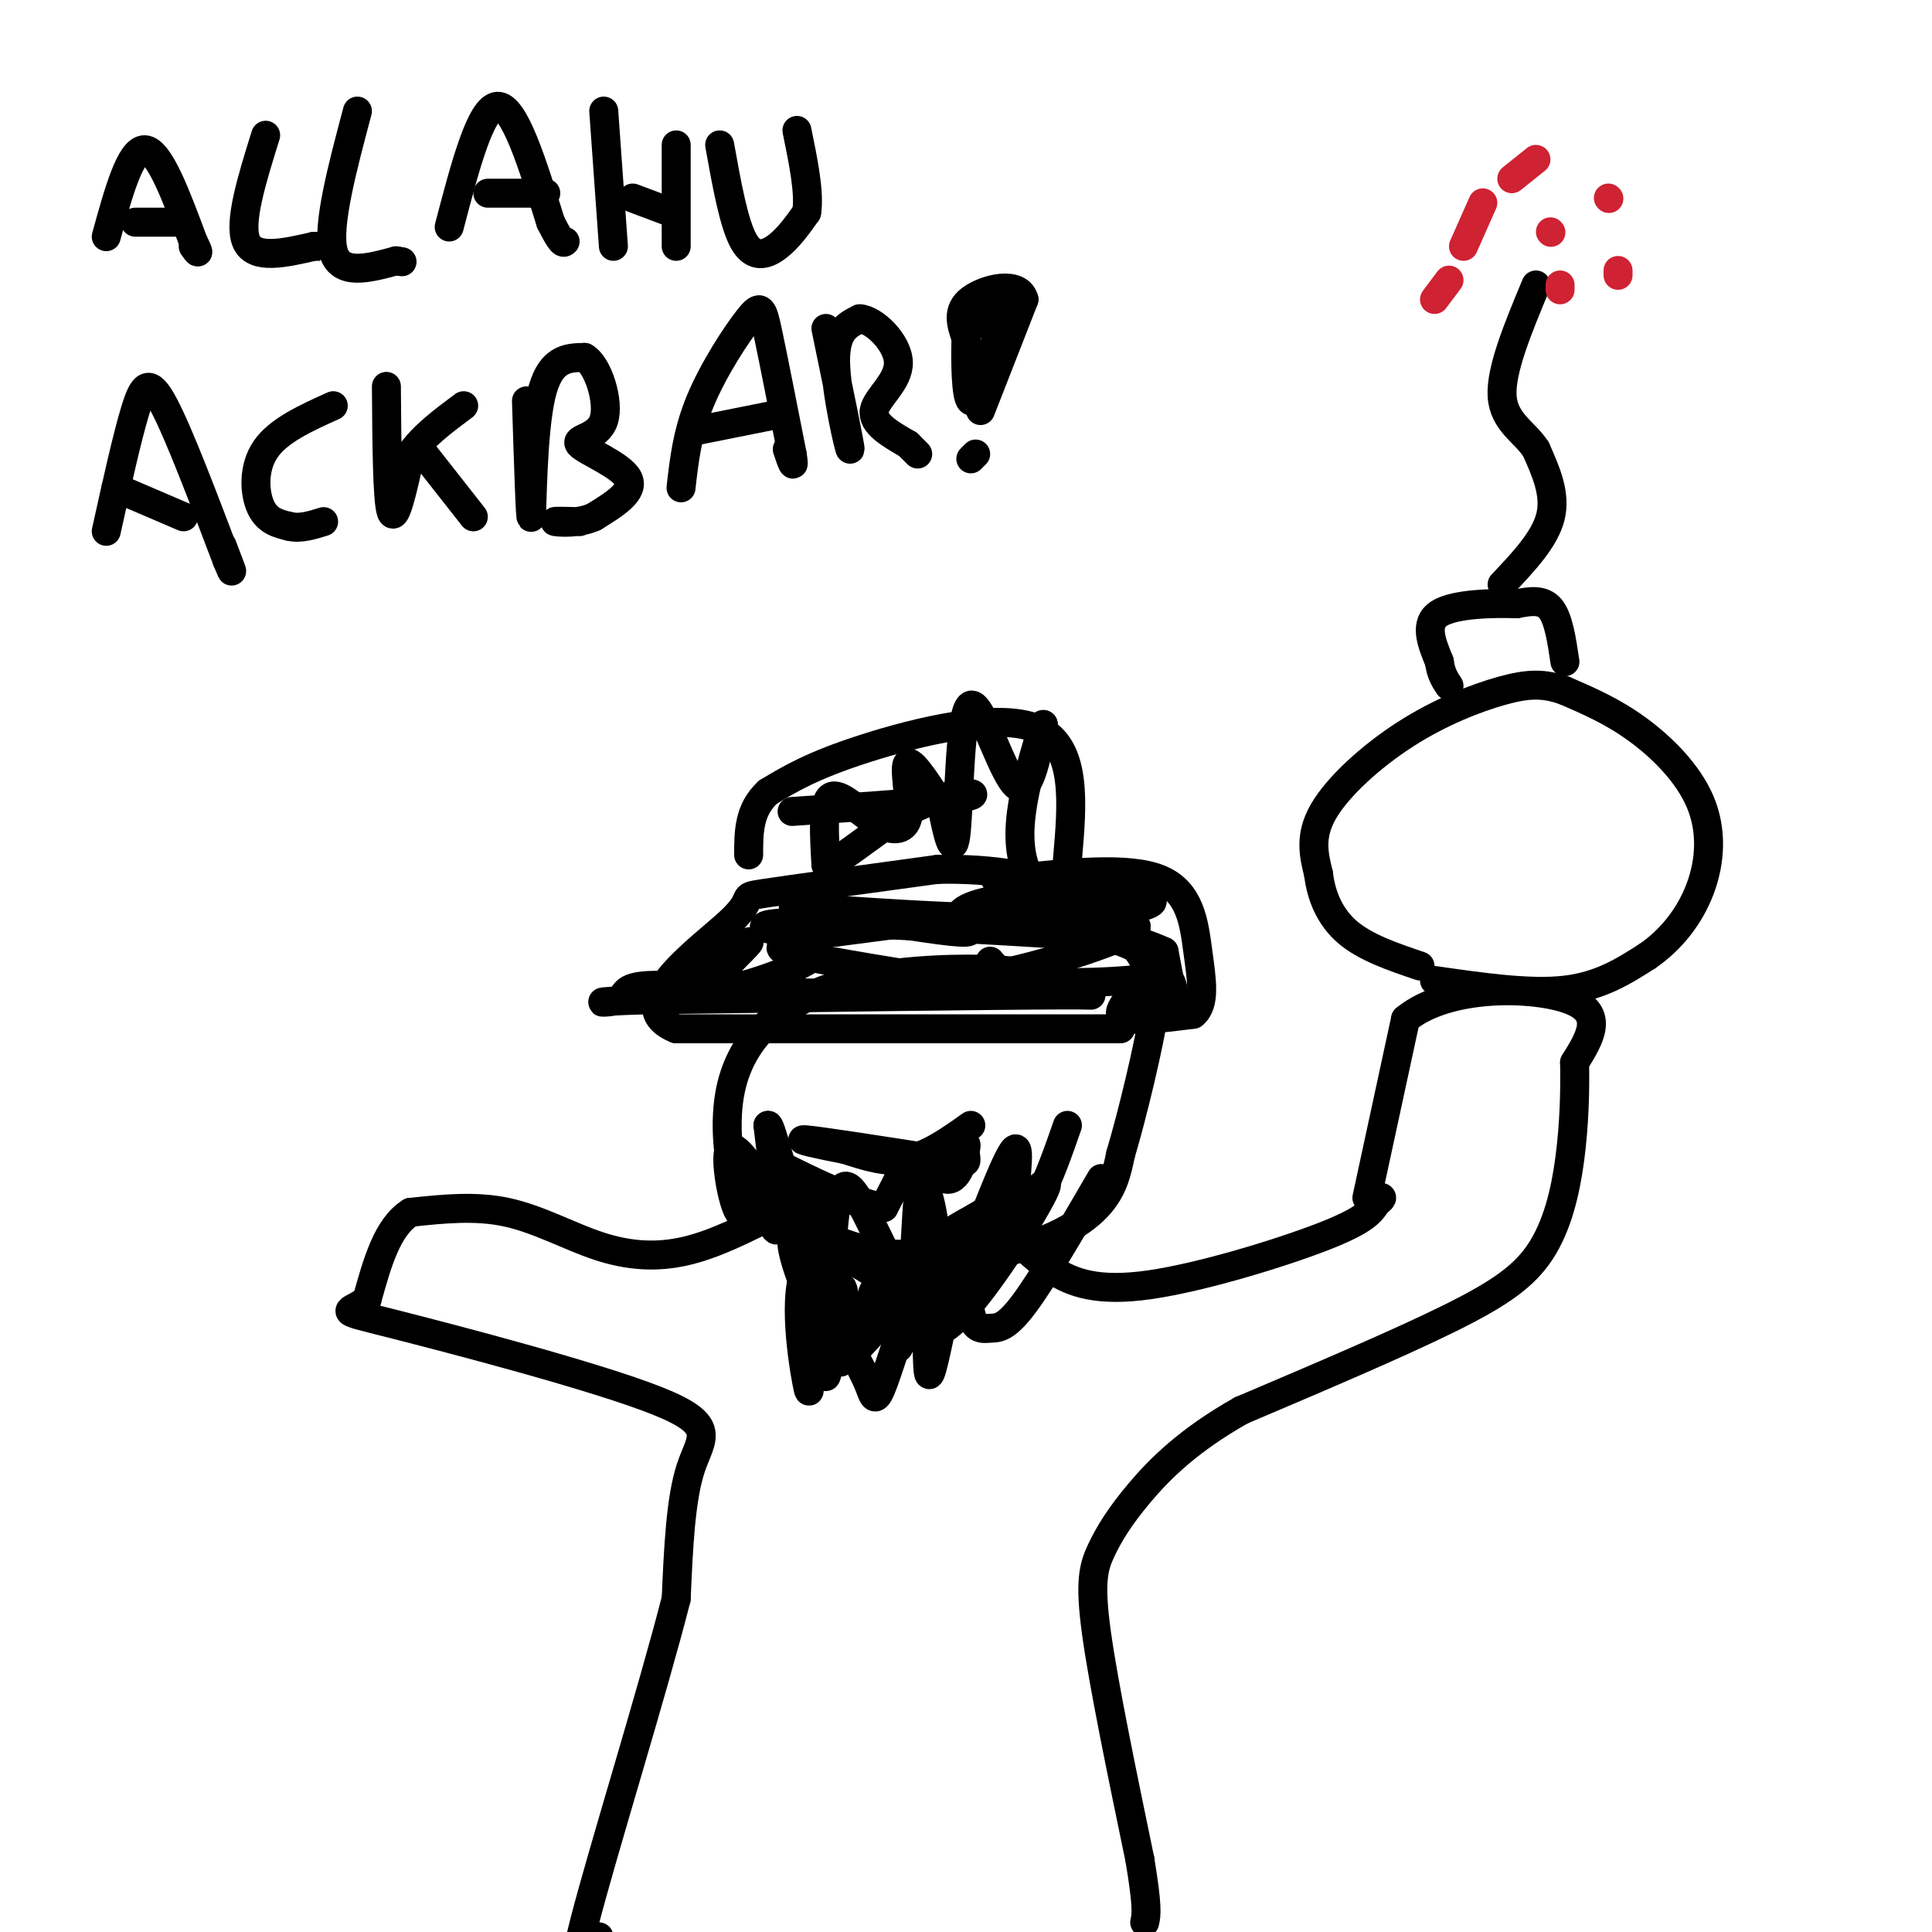 <svg viewBox='0 0 400 400' version='1.1' xmlns='http://www.w3.org/2000/svg' xmlns:xlink='http://www.w3.org/1999/xlink'><g fill='none' stroke='#000000' stroke-width='6' stroke-linecap='round' stroke-linejoin='round'><path d='M214,204c0.350,-1.203 0.701,-2.407 -5,-3c-5.701,-0.593 -17.453,-0.576 -27,1c-9.547,1.576 -16.889,4.711 -22,9c-5.111,4.289 -7.991,9.732 -9,16c-1.009,6.268 -0.145,13.362 1,17c1.145,3.638 2.573,3.819 4,4'/><path d='M156,248c4.568,3.002 13.987,8.506 24,11c10.013,2.494 20.619,1.979 29,0c8.381,-1.979 14.537,-5.423 18,-9c3.463,-3.577 4.231,-7.289 5,-11'/><path d='M232,239c2.429,-8.120 6.002,-22.919 7,-30c0.998,-7.081 -0.577,-6.445 -6,-6c-5.423,0.445 -14.692,0.699 -20,0c-5.308,-0.699 -6.654,-2.349 -8,-4'/><path d='M232,213c0.000,0.000 -92.000,0.000 -92,0'/><path d='M140,213c-11.738,-4.679 4.917,-16.375 11,-22c6.083,-5.625 1.595,-5.179 7,-6c5.405,-0.821 20.702,-2.911 36,-5'/><path d='M194,180c11.422,-0.289 21.978,1.489 29,5c7.022,3.511 10.511,8.756 14,14'/><path d='M237,199c0.400,4.622 -5.600,9.178 -5,11c0.600,1.822 7.800,0.911 15,0'/><path d='M247,210c2.655,-2.048 1.792,-7.167 1,-13c-0.792,-5.833 -1.512,-12.381 -8,-15c-6.488,-2.619 -18.744,-1.310 -31,0'/><path d='M209,182c-5.167,0.000 -2.583,0.000 0,0'/><path d='M221,178c1.022,-11.644 2.044,-23.289 -6,-27c-8.044,-3.711 -25.156,0.511 -36,4c-10.844,3.489 -15.422,6.244 -20,9'/><path d='M159,164c-4.000,3.667 -4.000,8.333 -4,13'/><path d='M150,194c-4.560,4.940 -9.119,9.881 -7,9c2.119,-0.881 10.917,-7.583 12,-8c1.083,-0.417 -5.548,5.452 -7,8c-1.452,2.548 2.274,1.774 6,1'/><path d='M154,204c5.226,-1.333 15.292,-5.167 15,-7c-0.292,-1.833 -10.940,-1.667 -6,0c4.940,1.667 25.470,4.833 46,8'/><path d='M209,205c13.422,1.422 23.978,0.978 11,1c-12.978,0.022 -49.489,0.511 -86,1'/><path d='M134,207c-14.614,0.397 -8.148,0.891 -6,0c2.148,-0.891 -0.022,-3.167 9,-3c9.022,0.167 29.237,2.776 49,1c19.763,-1.776 39.075,-7.936 46,-11c6.925,-3.064 1.462,-3.032 -4,-3'/><path d='M228,191c-2.794,-1.705 -7.780,-4.467 -14,-5c-6.220,-0.533 -13.675,1.164 -15,3c-1.325,1.836 3.478,3.810 1,4c-2.478,0.190 -12.239,-1.405 -22,-3'/><path d='M178,190c-8.517,-1.124 -18.809,-2.435 -11,-2c7.809,0.435 33.718,2.617 51,2c17.282,-0.617 25.938,-4.033 17,-4c-8.938,0.033 -35.469,3.517 -62,7'/><path d='M173,193c-14.533,0.511 -19.867,-1.711 -9,-2c10.867,-0.289 37.933,1.356 65,3'/><path d='M229,194c13.311,3.533 14.089,10.867 14,12c-0.089,1.133 -1.044,-3.933 -2,-9'/><path d='M241,197c-6.400,-3.044 -21.400,-6.156 -27,-14c-5.600,-7.844 -1.800,-20.422 2,-33'/><path d='M216,150c-0.255,-0.700 -1.893,14.049 -5,13c-3.107,-1.049 -7.683,-17.898 -10,-17c-2.317,0.898 -2.376,19.542 -3,26c-0.624,6.458 -1.812,0.729 -3,-5'/><path d='M195,167c-2.126,-3.430 -5.940,-9.505 -7,-9c-1.060,0.505 0.633,7.589 0,11c-0.633,3.411 -3.594,3.149 -7,1c-3.406,-2.149 -7.259,-6.185 -9,-5c-1.741,1.185 -1.371,7.593 -1,14'/><path d='M171,179c3.119,-0.393 11.417,-8.375 19,-12c7.583,-3.625 14.452,-2.893 10,-2c-4.452,0.893 -20.226,1.946 -36,3'/><path d='M221,233c-1.899,5.440 -3.798,10.881 -6,15c-2.202,4.119 -4.708,6.917 -5,3c-0.292,-3.917 1.631,-14.548 0,-13c-1.631,1.548 -6.815,15.274 -12,29'/><path d='M198,267c-2.812,1.339 -3.842,-9.812 -5,-16c-1.158,-6.188 -2.444,-7.411 -3,-2c-0.556,5.411 -0.380,17.457 -3,16c-2.620,-1.457 -8.034,-16.416 -11,-19c-2.966,-2.584 -3.483,7.208 -4,17'/><path d='M172,263c-0.435,4.015 0.477,5.551 0,3c-0.477,-2.551 -2.344,-9.189 -5,-13c-2.656,-3.811 -6.100,-4.795 -7,-3c-0.900,1.795 0.743,6.370 1,4c0.257,-2.370 -0.871,-11.685 -2,-21'/><path d='M159,233c0.488,-0.416 2.708,9.043 5,15c2.292,5.957 4.656,8.411 10,10c5.344,1.589 13.670,2.311 20,1c6.330,-1.311 10.665,-4.656 15,-8'/><path d='M209,251c4.837,-3.699 9.428,-8.946 7,-4c-2.428,4.946 -11.877,20.085 -18,26c-6.123,5.915 -8.920,2.606 -12,2c-3.080,-0.606 -6.445,1.491 -2,-3c4.445,-4.491 16.698,-15.569 21,-20c4.302,-4.431 0.651,-2.216 -3,0'/><path d='M202,252c-5.735,3.111 -18.573,10.889 -21,15c-2.427,4.111 5.556,4.556 4,1c-1.556,-3.556 -12.650,-11.111 -17,-7c-4.350,4.111 -1.957,19.889 -1,25c0.957,5.111 0.479,-0.444 0,-6'/><path d='M167,280c0.269,-4.785 0.942,-13.748 0,-19c-0.942,-5.252 -3.498,-6.794 -3,-3c0.498,3.794 4.051,12.924 7,17c2.949,4.076 5.294,3.097 7,0c1.706,-3.097 2.773,-8.314 4,-8c1.227,0.314 2.613,6.157 4,12'/><path d='M186,279c0.833,-0.667 0.917,-8.333 1,-16'/><path d='M208,254c2.970,3.208 5.940,6.417 10,9c4.060,2.583 9.208,4.542 20,3c10.792,-1.542 27.226,-6.583 36,-10c8.774,-3.417 9.887,-5.208 11,-7'/><path d='M285,249c1.833,-1.333 0.917,-1.167 0,-1'/><path d='M161,251c-6.440,3.286 -12.881,6.571 -19,8c-6.119,1.429 -11.917,1.000 -18,-1c-6.083,-2.000 -12.452,-5.571 -19,-7c-6.548,-1.429 -13.274,-0.714 -20,0'/><path d='M85,251c-4.833,3.000 -6.917,10.500 -9,18'/><path d='M76,269c-3.472,3.085 -7.652,1.796 5,5c12.652,3.204 42.137,10.901 55,16c12.863,5.099 9.104,7.600 7,14c-2.104,6.400 -2.552,16.700 -3,27'/><path d='M140,331c-4.822,18.956 -15.378,52.844 -19,67c-3.622,14.156 -0.311,8.578 3,3'/><path d='M283,248c0.000,0.000 8.000,-37.000 8,-37'/><path d='M291,211c8.756,-7.222 26.644,-6.778 34,-4c7.356,2.778 4.178,7.889 1,13'/><path d='M326,220c0.126,5.552 -0.059,12.931 -1,20c-0.941,7.069 -2.638,13.826 -6,19c-3.362,5.174 -8.389,8.764 -19,14c-10.611,5.236 -26.805,12.118 -43,19'/><path d='M257,292c-10.968,6.183 -16.888,12.142 -21,17c-4.112,4.858 -6.415,8.616 -8,12c-1.585,3.384 -2.453,6.396 -1,17c1.453,10.604 5.226,28.802 9,47'/><path d='M236,385c1.667,10.000 1.333,11.500 1,13'/><path d='M297,203c9.833,1.417 19.667,2.833 27,2c7.333,-0.833 12.167,-3.917 17,-7'/><path d='M341,198c4.962,-3.376 8.866,-8.317 11,-14c2.134,-5.683 2.498,-12.107 0,-18c-2.498,-5.893 -7.856,-11.255 -13,-15c-5.144,-3.745 -10.072,-5.872 -15,-8'/><path d='M324,143c-4.321,-1.569 -7.622,-1.493 -13,0c-5.378,1.493 -12.833,4.402 -20,9c-7.167,4.598 -14.048,10.885 -17,16c-2.952,5.115 -1.976,9.057 -1,13'/><path d='M273,181c0.511,4.378 2.289,8.822 6,12c3.711,3.178 9.356,5.089 15,7'/><path d='M324,137c-0.667,-4.500 -1.333,-9.000 -3,-11c-1.667,-2.000 -4.333,-1.500 -7,-1'/><path d='M314,125c-4.644,-0.156 -12.756,-0.044 -16,2c-3.244,2.044 -1.622,6.022 0,10'/><path d='M298,137c0.333,2.500 1.167,3.750 2,5'/><path d='M311,121c4.417,-4.667 8.833,-9.333 10,-14c1.167,-4.667 -0.917,-9.333 -3,-14'/><path d='M318,93c-2.333,-3.600 -6.667,-5.600 -7,-11c-0.333,-5.400 3.333,-14.200 7,-23'/></g>
<g fill='none' stroke='#cf2233' stroke-width='6' stroke-linecap='round' stroke-linejoin='round'><path d='M335,57c0.000,0.000 0.000,-1.000 0,-1'/><path d='M333,41c0.000,0.000 0.100,0.100 0.1,0.1'/><path d='M318,33c0.000,0.000 -5.000,4.000 -5,4'/><path d='M307,42c0.000,0.000 -4.000,9.000 -4,9'/><path d='M300,58c0.000,0.000 -3.000,4.000 -3,4'/><path d='M323,59c0.000,0.000 0.000,1.000 0,1'/><path d='M321,48c0.000,0.000 0.100,0.100 0.1,0.1'/></g>
<g fill='none' stroke='#000000' stroke-width='6' stroke-linecap='round' stroke-linejoin='round'><path d='M22,49c2.500,-9.083 5.000,-18.167 8,-18c3.000,0.167 6.500,9.583 10,19'/><path d='M40,50c1.667,3.333 0.833,2.167 0,1'/><path d='M38,46c0.000,0.000 -10.000,0.000 -10,0'/><path d='M55,28c-2.833,9.083 -5.667,18.167 -4,22c1.667,3.833 7.833,2.417 14,1'/><path d='M65,51c2.500,0.167 1.750,0.083 1,0'/><path d='M74,23c-3.167,11.917 -6.333,23.833 -5,29c1.333,5.167 7.167,3.583 13,2'/><path d='M82,54c2.167,0.333 1.083,0.167 0,0'/><path d='M93,47c3.250,-12.417 6.500,-24.833 10,-25c3.500,-0.167 7.250,11.917 11,24'/><path d='M114,46c2.333,4.667 2.667,4.333 3,4'/><path d='M113,40c0.000,0.000 -12.000,0.000 -12,0'/><path d='M125,23c0.000,0.000 2.000,28.000 2,28'/><path d='M140,30c0.000,0.000 0.000,21.000 0,21'/><path d='M139,44c0.000,0.000 -8.000,-3.000 -8,-3'/><path d='M149,30c1.467,8.178 2.933,16.356 5,20c2.067,3.644 4.733,2.756 7,1c2.267,-1.756 4.133,-4.378 6,-7'/><path d='M167,44c0.667,-4.000 -0.667,-10.500 -2,-17'/><path d='M22,110c2.156,-9.733 4.311,-19.467 6,-25c1.689,-5.533 2.911,-6.867 6,-1c3.089,5.867 8.044,18.933 13,32'/><path d='M47,116c2.000,4.833 0.500,0.917 -1,-3'/><path d='M38,107c0.000,0.000 -14.000,-6.000 -14,-6'/><path d='M69,84c-5.667,2.556 -11.333,5.111 -14,9c-2.667,3.889 -2.333,9.111 -1,12c1.333,2.889 3.667,3.444 6,4'/><path d='M60,109c2.167,0.500 4.583,-0.250 7,-1'/><path d='M80,80c0.083,11.833 0.167,23.667 1,26c0.833,2.333 2.417,-4.833 4,-12'/><path d='M85,94c2.500,-3.667 6.750,-6.833 11,-10'/><path d='M87,93c0.000,0.000 11.000,14.000 11,14'/><path d='M109,83c0.400,12.733 0.800,25.467 1,24c0.200,-1.467 0.200,-17.133 2,-25c1.800,-7.867 5.400,-7.933 9,-8'/><path d='M121,74c2.783,1.490 5.241,9.214 4,13c-1.241,3.786 -6.180,3.635 -5,5c1.180,1.365 8.480,4.247 10,7c1.520,2.753 -2.740,5.376 -7,8'/><path d='M123,107c-3.089,1.467 -7.311,1.133 -8,1c-0.689,-0.133 2.156,-0.067 5,0'/><path d='M141,101c0.649,-5.744 1.298,-11.488 4,-18c2.702,-6.512 7.458,-13.792 10,-17c2.542,-3.208 2.869,-2.345 4,3c1.131,5.345 3.065,15.173 5,25'/><path d='M164,94c0.667,4.000 -0.167,1.500 -1,-1'/><path d='M160,86c0.000,0.000 -15.000,3.000 -15,3'/><path d='M171,68c2.556,12.356 5.111,24.711 5,25c-0.111,0.289 -2.889,-11.489 -3,-18c-0.111,-6.511 2.444,-7.756 5,-9'/><path d='M178,66c2.964,0.131 7.875,4.958 8,9c0.125,4.042 -4.536,7.298 -5,10c-0.464,2.702 3.268,4.851 7,7'/><path d='M188,92c1.500,1.500 1.750,1.750 2,2'/><path d='M201,95c0.000,0.000 1.000,-1.000 1,-1'/><path d='M203,85c0.000,0.000 9.000,-23.000 9,-23'/><path d='M212,62c-1.000,-3.933 -8.000,-2.267 -11,0c-3.000,2.267 -2.000,5.133 -1,8'/><path d='M200,70c-0.156,4.667 -0.044,12.333 1,13c1.044,0.667 3.022,-5.667 5,-12'/><path d='M206,71c1.000,-3.500 1.000,-6.250 1,-9'/><path d='M207,62c-0.500,-0.667 -2.250,2.167 -4,5'/><path d='M228,244c-6.083,10.440 -12.167,20.881 -16,26c-3.833,5.119 -5.417,4.917 -7,5c-1.583,0.083 -3.167,0.452 -4,-3c-0.833,-3.452 -0.917,-10.726 -1,-18'/><path d='M200,254c-1.397,2.470 -4.389,17.644 -6,25c-1.611,7.356 -1.840,6.894 -2,2c-0.160,-4.894 -0.249,-14.219 -2,-13c-1.751,1.219 -5.164,12.982 -7,18c-1.836,5.018 -2.096,3.291 -3,1c-0.904,-2.291 -2.452,-5.145 -4,-8'/><path d='M176,279c-0.900,-5.324 -1.148,-14.633 -2,-12c-0.852,2.633 -2.306,17.209 -3,18c-0.694,0.791 -0.627,-12.203 0,-15c0.627,-2.797 1.813,4.601 3,12'/><path d='M174,282c3.651,-1.684 11.278,-11.895 15,-16c3.722,-4.105 3.541,-2.105 -1,-3c-4.541,-0.895 -13.440,-4.684 -19,-8c-5.560,-3.316 -7.780,-6.158 -10,-9'/><path d='M159,246c-3.429,-4.071 -7.000,-9.750 -8,-8c-1.000,1.750 0.571,10.929 2,13c1.429,2.071 2.714,-2.964 4,-8'/><path d='M157,243c3.226,0.750 9.292,6.625 11,8c1.708,1.375 -0.940,-1.750 -1,-3c-0.060,-1.250 2.470,-0.625 5,0'/><path d='M172,248c0.833,0.000 0.417,0.000 0,0'/><path d='M201,233c-4.333,3.083 -8.667,6.167 -13,7c-4.333,0.833 -8.667,-0.583 -13,-2'/><path d='M175,238c-5.000,-0.933 -11.000,-2.267 -8,-2c3.000,0.267 15.000,2.133 27,4'/><path d='M194,240c5.583,0.869 6.042,1.042 6,0c-0.042,-1.042 -0.583,-3.298 -1,-3c-0.417,0.298 -0.708,3.149 -1,6'/><path d='M198,243c0.376,-0.922 1.816,-6.228 2,-6c0.184,0.228 -0.889,5.989 -3,7c-2.111,1.011 -5.261,-2.728 -7,-4c-1.739,-1.272 -2.068,-0.078 -3,2c-0.932,2.078 -2.466,5.039 -4,8'/><path d='M183,250c-5.422,-0.711 -16.978,-6.489 -20,-8c-3.022,-1.511 2.489,1.244 8,4'/><path d='M171,246c2.833,1.333 5.917,2.667 9,4'/></g>
</svg>